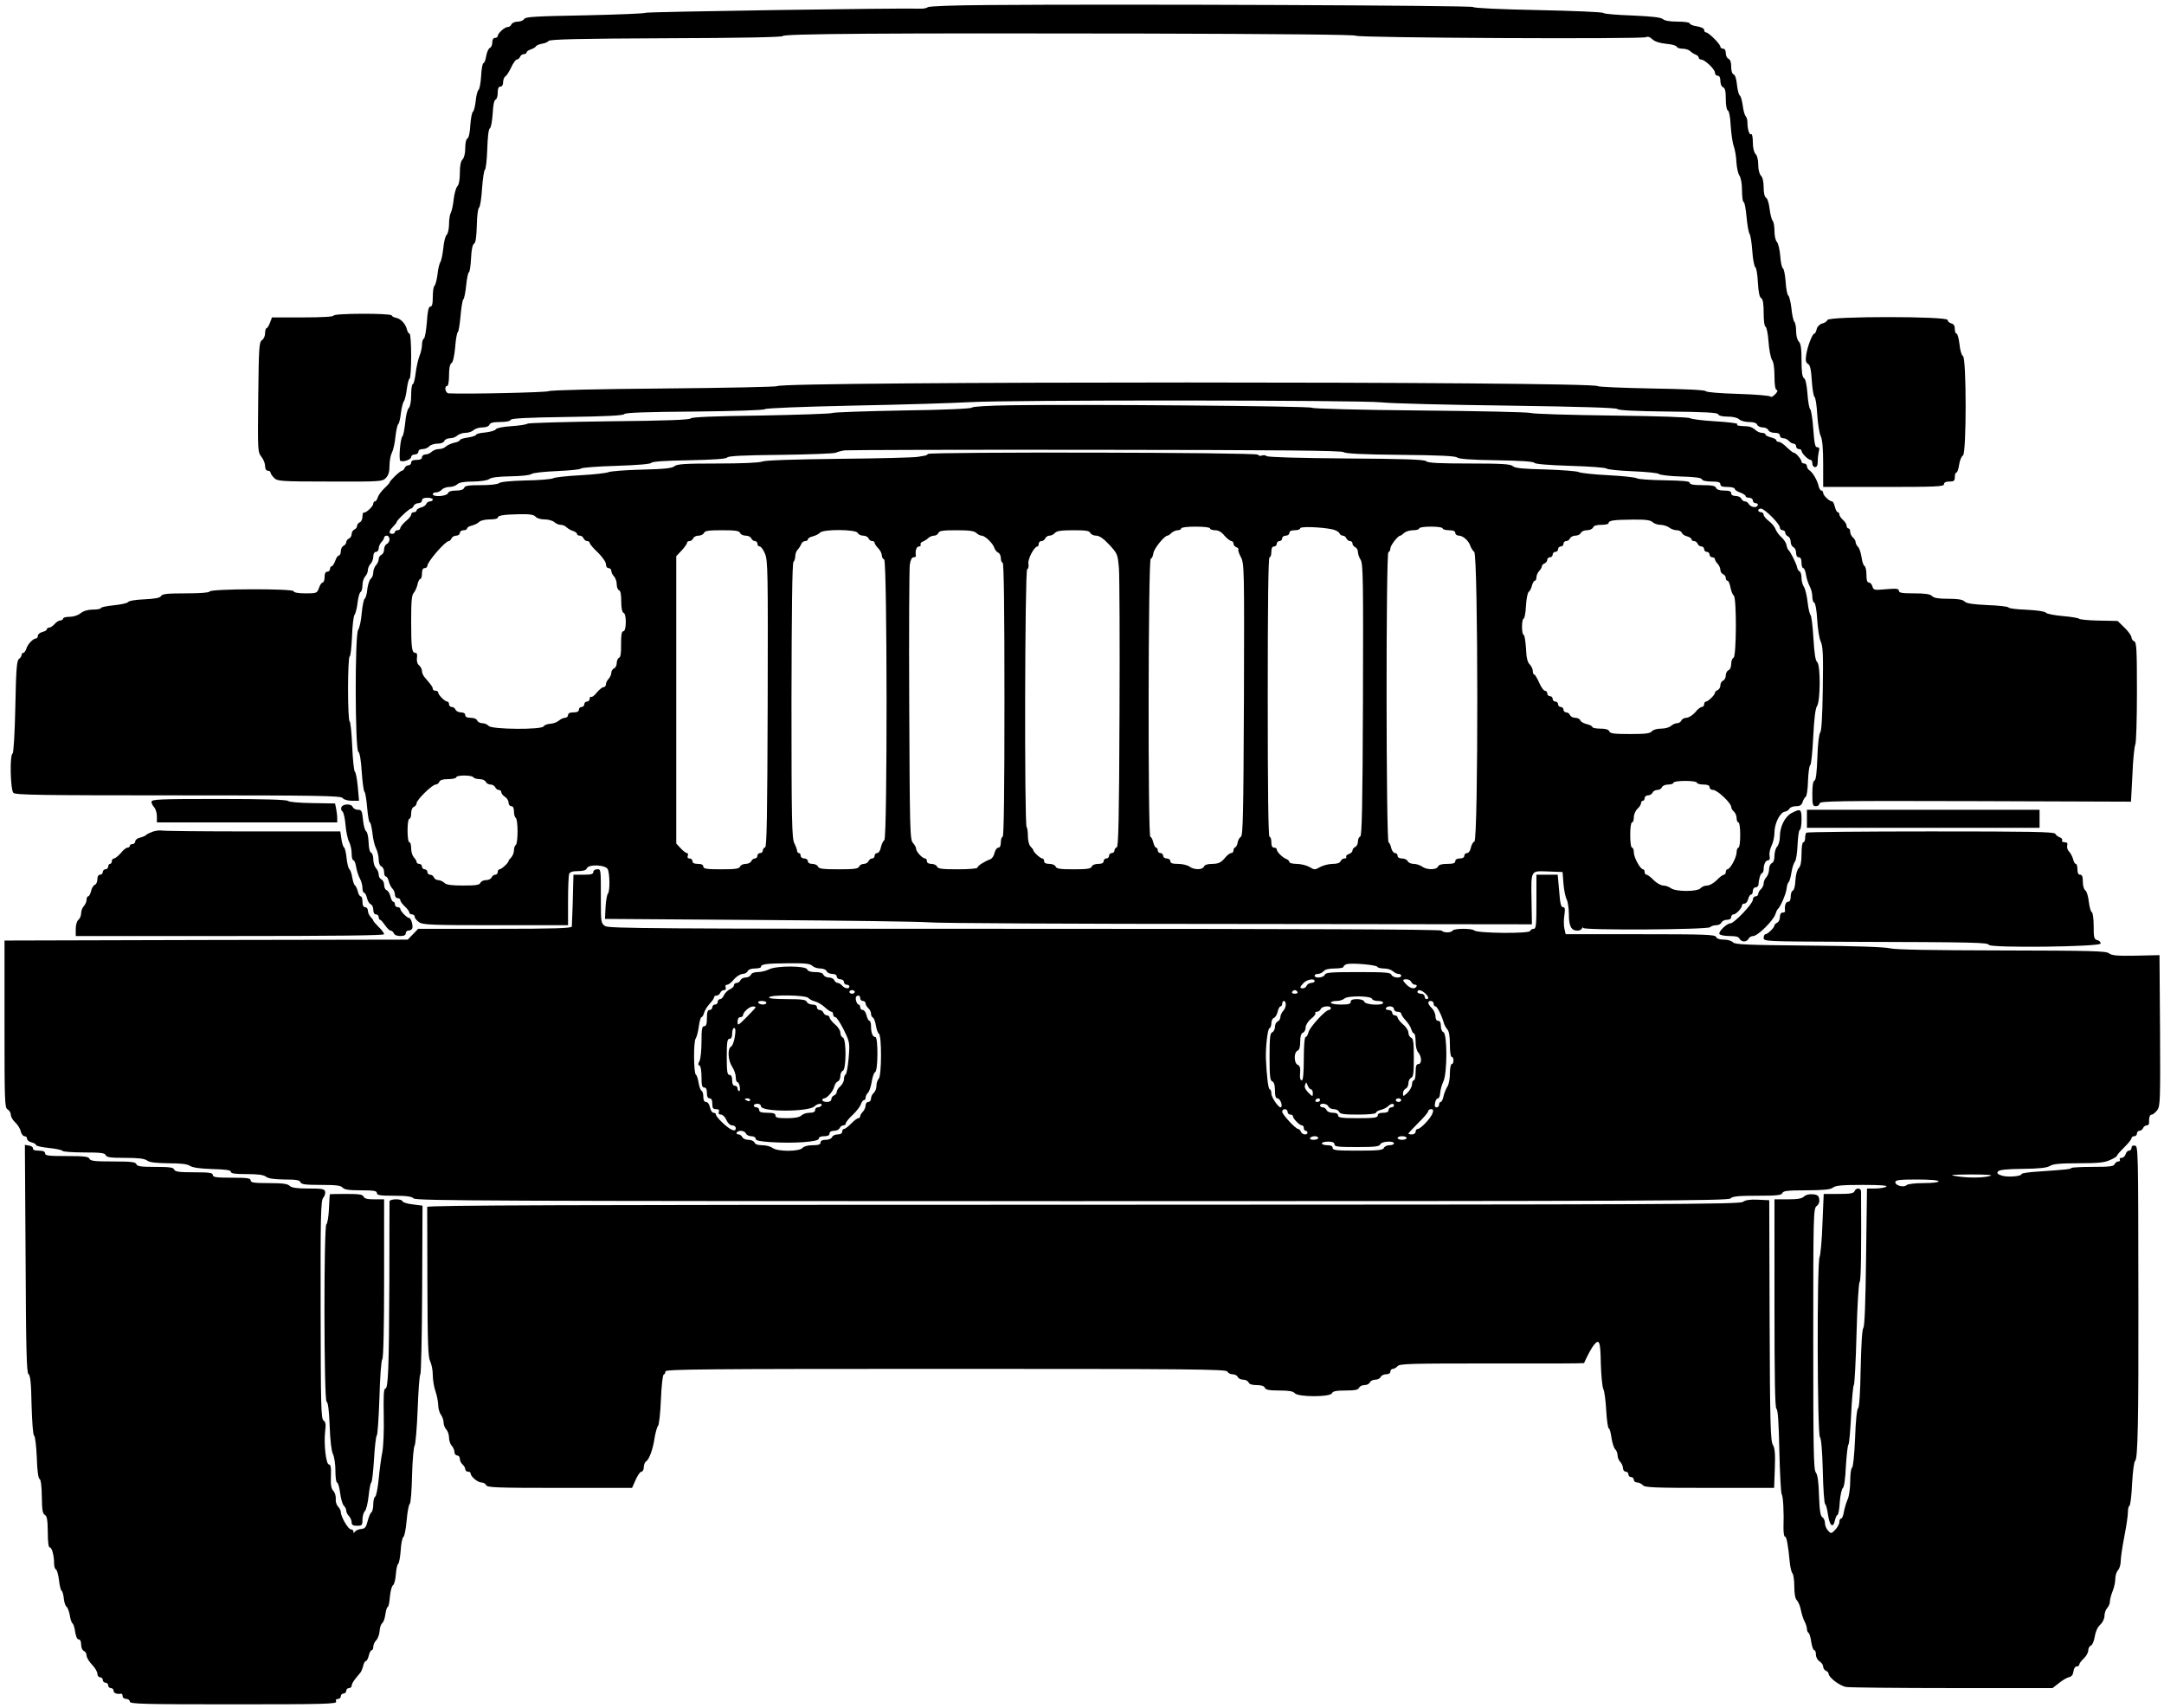 <?xml version="1.0" standalone="no"?>
<!DOCTYPE svg PUBLIC "-//W3C//DTD SVG 20010904//EN"
 "http://www.w3.org/TR/2001/REC-SVG-20010904/DTD/svg10.dtd">
<svg version="1.0" xmlns="http://www.w3.org/2000/svg"
 width="1200pt" height="947pt" viewBox="0 0 1200 947"
 preserveAspectRatio="xMidYMid meet">
<g transform="translate(0,947) scale(0.1,-0.1)"
fill="#000000" stroke="none">
<path d="M5481 9442 c-188 -1 -329 -6 -336 -12 -6 -5 -25 -9 -41 -8 -118 4
-1520 -17 -1524 -23 -3 -4 -154 -10 -335 -14 -273 -5 -331 -8 -338 -20 -4 -8
-21 -15 -36 -15 -16 0 -31 -7 -35 -15 -3 -8 -12 -15 -21 -15 -17 0 -55 -35
-55 -50 0 -5 -7 -10 -15 -10 -9 0 -15 -9 -15 -25 0 -14 -6 -28 -14 -31 -7 -3
-16 -23 -20 -45 -3 -21 -10 -39 -15 -39 -5 0 -11 -32 -13 -71 -2 -38 -9 -73
-14 -77 -6 -4 -13 -31 -16 -61 -3 -29 -10 -56 -15 -60 -6 -3 -12 -37 -15 -75
-2 -42 -9 -71 -16 -74 -7 -2 -12 -24 -12 -52 0 -30 -6 -54 -15 -64 -10 -10
-15 -35 -15 -75 0 -36 -5 -65 -13 -73 -8 -7 -17 -40 -21 -72 -3 -32 -11 -66
-16 -76 -6 -10 -10 -39 -10 -64 0 -24 -6 -51 -13 -58 -8 -7 -16 -42 -19 -76
-4 -35 -11 -68 -16 -75 -5 -7 -13 -38 -16 -69 -4 -32 -12 -60 -17 -63 -5 -4
-9 -31 -9 -61 0 -39 -4 -54 -14 -54 -9 0 -15 -24 -19 -87 -4 -48 -11 -89 -17
-91 -5 -2 -10 -17 -10 -33 0 -16 -6 -45 -14 -63 -7 -18 -17 -61 -21 -94 -4
-34 -11 -62 -16 -62 -5 0 -9 -27 -9 -59 0 -36 -5 -65 -13 -73 -8 -7 -17 -44
-20 -82 -4 -38 -11 -72 -15 -75 -12 -8 -22 -130 -12 -136 15 -9 60 7 60 21 0
8 9 14 20 14 11 0 20 7 20 15 0 9 9 15 24 15 13 0 29 7 36 15 7 8 27 15 45 15
20 0 35 6 39 15 3 8 17 15 31 15 15 0 33 7 41 15 9 8 29 15 45 15 17 0 37 7
45 15 9 8 30 15 49 15 20 0 35 6 39 15 4 11 21 15 60 15 33 0 56 5 58 12 3 8
88 13 314 16 215 3 311 8 316 16 5 8 119 12 390 14 224 2 385 8 389 13 3 6
210 14 490 20 266 5 556 14 644 19 221 13 2165 12 2285 -1 52 -6 367 -14 699
-18 416 -6 605 -12 610 -19 4 -7 97 -12 280 -14 209 -2 275 -6 279 -15 2 -8
22 -13 52 -13 30 0 54 -6 64 -15 8 -8 32 -15 54 -15 26 0 42 -5 46 -15 3 -8
17 -15 31 -15 14 0 28 -7 31 -15 4 -9 19 -15 35 -15 19 0 29 -5 29 -15 0 -8 8
-15 19 -15 10 0 24 -7 31 -15 7 -8 19 -15 26 -15 8 0 14 -7 14 -15 0 -8 7 -15
15 -15 8 0 15 -4 15 -10 0 -13 37 -50 50 -50 6 0 10 -9 10 -20 0 -11 7 -20 15
-20 10 0 15 10 15 33 0 17 3 42 6 55 5 16 2 22 -9 22 -12 0 -16 21 -22 103 -4
56 -12 105 -17 108 -5 3 -12 42 -15 85 -4 51 -11 82 -19 87 -10 6 -14 33 -14
98 0 67 -4 94 -15 105 -9 9 -15 33 -15 58 0 23 -4 46 -10 52 -5 5 -13 39 -16
74 -4 36 -12 68 -18 72 -5 4 -12 37 -14 75 -3 37 -9 71 -15 75 -6 3 -13 35
-15 69 -3 35 -11 69 -18 77 -8 7 -14 34 -14 61 0 26 -5 52 -10 57 -6 6 -13 35
-17 65 -3 30 -12 58 -19 62 -9 5 -14 27 -14 58 0 32 -6 56 -15 65 -9 9 -15 34
-15 60 0 27 -6 52 -15 60 -9 10 -15 34 -15 65 0 28 -4 48 -9 45 -10 -7 -21 27
-21 65 0 14 -4 29 -10 35 -5 5 -13 32 -16 59 -4 28 -11 53 -17 56 -5 4 -12 30
-15 59 -3 31 -10 54 -18 57 -9 3 -14 20 -14 43 0 24 -5 40 -15 44 -8 3 -15 17
-15 31 0 16 -6 25 -15 25 -8 0 -15 5 -15 11 0 14 -65 79 -79 79 -6 0 -11 6
-11 14 0 8 -16 16 -40 20 -22 3 -40 11 -40 16 0 6 -29 10 -67 10 -42 0 -72 5
-82 14 -12 10 -60 15 -170 20 -85 3 -157 9 -160 14 -3 5 -166 12 -361 16 -208
4 -357 11 -361 17 -5 9 -1945 17 -2688 11z m2038 -170 c7 -12 1590 -20 1609
-8 9 5 22 1 35 -12 14 -13 41 -21 77 -25 30 -2 56 -10 58 -16 2 -6 16 -11 32
-11 16 0 35 -6 42 -13 7 -7 21 -16 31 -20 9 -3 17 -11 17 -17 0 -5 6 -10 13
-10 20 0 77 -54 77 -73 0 -10 7 -17 15 -17 10 0 15 -10 15 -29 0 -16 6 -31 15
-35 11 -4 15 -21 15 -65 0 -35 5 -61 11 -63 7 -2 14 -37 16 -83 3 -44 10 -96
17 -115 7 -19 14 -60 15 -90 2 -30 9 -63 17 -74 8 -12 14 -45 14 -83 0 -35 4
-63 9 -63 5 0 12 -37 16 -82 4 -46 12 -88 17 -95 5 -7 12 -50 15 -95 3 -46 11
-86 17 -90 6 -4 12 -42 14 -85 3 -53 9 -81 18 -86 10 -6 14 -29 14 -82 0 -43
4 -75 11 -77 5 -2 13 -39 16 -83 3 -44 12 -89 19 -100 9 -12 14 -47 14 -91 0
-47 4 -74 12 -76 8 -3 4 -12 -9 -25 -12 -12 -23 -17 -25 -12 -2 5 -80 12 -178
15 -102 3 -177 9 -181 15 -4 7 -117 12 -300 15 -161 3 -296 9 -299 13 -18 27
-4533 27 -4550 0 -3 -4 -285 -10 -627 -13 -370 -3 -630 -9 -641 -15 -13 -7
-457 -17 -554 -12 -19 1 -26 41 -8 41 6 0 10 27 10 60 0 39 5 62 14 67 8 5 15
37 20 87 3 44 10 82 15 85 4 3 11 44 15 91 4 46 11 87 15 90 5 3 12 38 16 78
4 39 11 72 15 72 4 0 10 34 12 76 2 48 8 78 17 83 9 6 13 37 15 100 1 52 6 95
12 99 6 4 14 52 17 106 4 55 11 102 16 105 5 3 11 55 13 114 2 66 7 111 14
115 7 4 13 40 16 81 2 46 8 76 16 79 7 2 12 19 12 38 0 24 5 34 15 34 9 0 15
9 15 25 0 13 6 28 13 32 7 4 21 27 32 50 11 24 25 43 31 43 7 0 14 7 18 15 3
8 12 15 21 15 8 0 15 4 15 9 0 5 10 13 23 17 12 4 25 11 29 17 3 6 19 12 35
15 15 2 31 9 35 15 5 9 169 13 653 15 407 1 645 6 645 12 0 13 570 17 1994 14
758 -2 1181 -6 1185 -12z"/>
<path d="M1850 7720 c0 -6 -64 -10 -171 -10 l-171 0 -11 -30 c-6 -16 -15 -30
-19 -30 -4 0 -8 -12 -8 -28 0 -15 -8 -32 -17 -38 -16 -10 -18 -38 -21 -315 -3
-295 -3 -305 17 -331 12 -14 21 -38 21 -52 0 -16 6 -26 15 -26 8 0 15 -4 15
-10 0 -5 9 -19 20 -30 18 -18 35 -20 309 -20 280 -1 291 0 310 19 15 15 21 34
21 69 0 26 6 58 13 72 8 15 17 55 20 90 4 35 11 66 16 69 4 3 11 30 14 60 4
29 11 59 16 65 6 7 13 38 17 69 4 31 11 57 15 57 5 0 9 56 9 125 0 69 -4 125
-9 125 -5 0 -12 11 -15 25 -8 31 -35 59 -61 63 -11 2 -21 8 -23 13 -5 13 -322
12 -322 -1z"/>
<path d="M10134 7696 c-3 -8 -16 -17 -30 -20 -14 -4 -26 -16 -30 -31 -3 -14
-9 -25 -13 -25 -11 0 -38 -71 -45 -117 -5 -32 -2 -44 10 -51 12 -6 17 -31 21
-93 3 -46 10 -87 15 -90 6 -4 12 -46 15 -95 3 -49 11 -103 19 -121 10 -21 14
-70 14 -157 l0 -126 335 0 c291 0 335 2 335 15 0 10 10 15 30 15 25 0 30 4 30
25 0 14 4 25 9 25 5 0 12 20 15 44 4 24 13 47 21 50 20 7 20 545 0 552 -7 3
-16 32 -19 65 -4 32 -11 59 -16 59 -6 0 -10 12 -10 26 0 17 -6 28 -20 31 -11
3 -20 12 -20 19 0 21 -658 21 -666 0z"/>
<path d="M5605 7223 c-123 -2 -212 -7 -215 -13 -4 -6 -154 -13 -386 -16 -208
-4 -383 -10 -389 -14 -5 -4 -183 -10 -394 -14 -267 -3 -386 -9 -391 -16 -5 -8
-139 -13 -451 -16 -244 -3 -448 -9 -454 -13 -5 -5 -45 -11 -89 -14 -47 -3 -82
-10 -86 -17 -4 -7 -31 -15 -59 -18 -28 -2 -51 -8 -51 -13 0 -4 -20 -11 -45
-15 -25 -3 -45 -10 -45 -14 0 -5 -14 -12 -32 -15 -17 -4 -38 -14 -46 -21 -7
-8 -25 -14 -38 -14 -14 0 -32 -7 -40 -15 -9 -8 -24 -15 -35 -15 -10 0 -19 -7
-19 -15 0 -10 -10 -15 -30 -15 -20 0 -30 -5 -30 -15 0 -8 -7 -15 -15 -15 -9 0
-18 -7 -21 -15 -4 -8 -10 -15 -15 -15 -10 0 -69 -57 -69 -66 0 -3 -13 -17 -29
-32 -16 -15 -32 -37 -36 -49 -3 -13 -11 -23 -16 -23 -5 0 -9 -6 -9 -13 0 -14
-41 -53 -53 -49 -4 1 -7 -9 -7 -23 0 -14 -7 -28 -15 -31 -8 -4 -15 -13 -15
-20 0 -8 -7 -17 -15 -20 -8 -4 -15 -15 -15 -25 0 -11 -7 -22 -15 -25 -8 -4
-15 -13 -15 -20 0 -8 -7 -17 -15 -20 -8 -4 -15 -17 -15 -30 0 -13 -5 -24 -11
-24 -5 0 -15 -13 -20 -30 -6 -16 -15 -30 -20 -30 -5 0 -9 -7 -9 -15 0 -8 -7
-15 -15 -15 -10 0 -15 -10 -15 -30 0 -16 -5 -30 -11 -30 -5 0 -15 -13 -20 -30
-11 -29 -13 -30 -74 -30 -40 0 -65 4 -67 12 -5 15 -461 14 -466 -2 -2 -6 -52
-10 -132 -10 -103 0 -131 -3 -137 -15 -6 -10 -32 -15 -91 -18 -49 -2 -87 -8
-91 -15 -4 -6 -39 -14 -79 -18 -40 -4 -72 -11 -72 -15 0 -5 -20 -9 -44 -9 -28
0 -52 -7 -69 -20 -14 -12 -40 -20 -61 -20 -20 0 -36 -4 -36 -10 0 -5 -7 -10
-15 -10 -8 0 -23 -9 -32 -20 -10 -11 -23 -20 -30 -20 -7 0 -13 -4 -13 -9 0 -5
-11 -12 -25 -15 -14 -4 -25 -13 -25 -21 0 -8 -5 -15 -10 -15 -16 0 -47 -32
-54 -57 -4 -13 -12 -23 -17 -23 -5 0 -9 -5 -9 -11 0 -7 -7 -17 -15 -23 -12 -9
-16 -57 -20 -266 -3 -148 -10 -256 -15 -258 -17 -6 -12 -201 4 -218 12 -12
148 -14 914 -14 787 0 901 -2 912 -15 7 -9 29 -15 52 -15 l39 0 -7 78 c-4 42
-11 80 -16 83 -5 3 -12 68 -15 143 -3 75 -10 136 -14 136 -5 0 -9 81 -9 180 0
99 4 180 9 180 5 0 10 49 13 109 2 59 8 114 14 122 6 8 14 39 17 69 4 30 11
56 17 58 5 2 10 19 10 37 0 19 7 40 15 49 8 8 15 24 15 35 0 11 7 26 15 35 8
8 15 26 15 40 0 16 6 26 15 26 8 0 15 9 15 19 0 11 7 26 15 35 8 8 15 19 15
25 0 6 7 11 15 11 8 0 15 -9 15 -20 0 -11 -7 -23 -15 -26 -8 -4 -15 -17 -15
-30 0 -14 -7 -27 -15 -30 -8 -4 -15 -14 -15 -24 0 -10 -7 -25 -15 -34 -8 -8
-15 -26 -15 -39 0 -14 -6 -30 -14 -36 -7 -6 -16 -32 -19 -57 -2 -26 -9 -49
-14 -53 -6 -3 -13 -39 -17 -79 -3 -40 -12 -83 -20 -95 -19 -30 -17 -664 1
-675 8 -5 15 -47 19 -112 4 -58 11 -107 15 -110 5 -3 11 -43 15 -88 4 -45 10
-82 15 -82 4 0 10 -26 14 -57 3 -32 12 -71 20 -86 8 -16 15 -44 15 -62 0 -20
6 -35 15 -39 8 -3 15 -17 15 -31 0 -14 4 -25 10 -25 5 0 13 -12 16 -27 4 -15
13 -34 21 -41 7 -7 13 -22 13 -33 0 -10 7 -19 15 -19 8 0 15 -5 15 -11 0 -7
11 -22 25 -35 14 -13 25 -28 25 -34 0 -5 7 -10 15 -10 8 0 15 -6 15 -14 0 -7
11 -21 25 -30 21 -14 73 -16 425 -16 l400 0 0 134 c0 74 3 141 6 150 4 11 19
16 49 16 29 0 45 5 49 15 9 24 102 21 116 -4 12 -24 13 -124 1 -136 -5 -6 -11
-39 -13 -75 l-3 -65 855 -6 c470 -3 893 -9 940 -13 47 -5 819 -9 1715 -9
l1630 -2 -2 126 c-3 179 -7 170 91 167 l81 -3 5 -65 c3 -36 11 -75 18 -87 6
-12 12 -49 12 -83 0 -66 13 -90 48 -90 11 0 23 6 25 13 3 6 6 8 6 2 1 -14 690
-10 704 4 6 6 21 11 34 11 13 0 26 7 29 15 4 8 17 15 30 15 15 0 24 6 24 15 0
8 6 15 13 15 14 0 47 35 47 50 0 6 6 10 14 10 8 0 17 11 20 25 4 14 11 25 16
25 6 0 10 9 10 20 0 11 7 20 15 20 8 0 15 6 16 13 2 33 11 62 19 65 6 2 10 12
10 22 0 28 11 50 25 50 8 0 11 9 8 24 -3 14 2 39 11 57 9 18 16 51 16 73 0 49
30 110 56 115 11 2 23 9 27 17 4 8 21 14 37 14 21 0 31 6 36 23 4 12 11 25 17
29 6 3 12 43 13 89 2 45 7 85 13 88 5 3 12 74 16 156 5 100 12 157 21 170 19
27 20 228 1 244 -10 7 -16 50 -21 133 -4 67 -11 125 -16 128 -4 3 -12 34 -16
70 -4 36 -13 74 -20 85 -8 11 -14 34 -14 51 0 18 -5 34 -11 36 -5 2 -11 11
-13 20 -2 19 -38 90 -48 98 -4 3 -9 15 -11 26 -1 12 -14 32 -28 45 -15 13 -29
34 -33 45 -4 12 -20 32 -36 44 -17 13 -30 29 -30 36 0 8 -7 14 -15 14 -8 0
-15 5 -15 10 0 6 7 10 15 10 20 0 105 -85 105 -105 0 -8 7 -15 15 -15 8 0 15
-6 15 -14 0 -8 7 -16 15 -20 8 -3 15 -16 15 -30 0 -13 7 -26 15 -30 8 -3 15
-17 15 -31 0 -16 6 -25 15 -25 10 0 15 -10 15 -30 0 -16 4 -30 10 -30 5 0 12
-17 15 -37 3 -21 13 -50 21 -65 8 -14 14 -40 14 -56 0 -17 5 -32 11 -34 6 -2
13 -41 16 -93 3 -50 11 -105 20 -123 12 -27 14 -76 11 -261 -2 -151 -7 -233
-14 -242 -7 -8 -14 -67 -16 -138 -3 -84 -8 -126 -16 -129 -8 -2 -12 -28 -12
-73 0 -62 2 -69 20 -69 11 0 20 7 20 15 0 14 96 15 864 13 l863 -3 8 150 c3
82 11 157 16 167 5 9 9 140 9 291 0 235 -2 276 -15 281 -8 3 -15 13 -15 21 0
9 -17 34 -38 54 l-39 38 -104 2 c-57 1 -106 6 -109 10 -3 4 -43 11 -90 15 -47
4 -89 12 -95 19 -6 7 -46 13 -105 16 -52 2 -98 7 -101 12 -3 6 -56 12 -118 14
-82 4 -116 9 -127 20 -11 11 -37 15 -90 15 -54 0 -80 4 -90 15 -11 11 -38 15
-100 15 -66 0 -84 3 -84 14 0 12 -13 14 -71 9 -66 -6 -70 -5 -76 16 -3 11 -12
21 -19 21 -10 0 -14 13 -14 44 0 24 -5 46 -11 48 -5 2 -13 24 -16 48 -4 25
-12 51 -20 58 -7 7 -13 19 -13 26 0 8 -7 19 -15 26 -8 7 -15 21 -15 31 0 11
-4 19 -10 19 -5 0 -10 7 -10 15 0 8 -9 23 -20 32 -11 10 -20 23 -20 30 0 7 -4
13 -9 13 -5 0 -12 14 -16 30 -4 17 -11 30 -16 30 -14 0 -49 33 -49 47 0 7 -4
13 -10 13 -5 0 -13 12 -16 28 -8 32 -33 74 -51 85 -7 4 -13 15 -13 22 0 8 -7
15 -15 15 -8 0 -15 4 -15 10 0 13 -32 50 -43 50 -5 0 -22 14 -39 30 -16 17
-36 30 -44 30 -8 0 -14 4 -14 9 0 5 -13 12 -30 16 -16 4 -30 11 -30 16 0 5 -9
9 -20 9 -11 0 -28 8 -38 18 -9 9 -28 18 -42 18 -56 3 -61 4 -56 13 3 4 -52 11
-122 15 -69 4 -132 12 -139 17 -7 6 -173 12 -435 15 -233 3 -434 9 -448 14
-14 5 -290 11 -614 14 -339 3 -594 10 -600 15 -12 10 -1291 20 -1671 14z
m1846 -260 c10 -8 103 -13 315 -15 214 -2 305 -6 315 -15 10 -8 79 -13 217
-15 134 -2 205 -7 210 -14 4 -7 76 -13 201 -17 107 -3 197 -10 200 -15 3 -5
69 -12 145 -15 76 -3 142 -10 145 -15 3 -5 57 -12 120 -14 79 -2 116 -7 119
-16 2 -7 23 -12 53 -12 37 0 49 -4 49 -15 0 -11 11 -15 40 -15 22 0 40 -5 40
-11 0 -5 14 -15 30 -20 17 -6 30 -15 30 -20 0 -5 9 -9 20 -9 11 0 20 -7 20
-15 0 -8 7 -15 16 -15 9 0 14 -6 11 -12 -5 -16 -39 -11 -50 8 -4 8 -14 14 -21
14 -8 0 -16 7 -20 15 -3 8 -17 15 -31 15 -16 0 -25 6 -25 15 0 11 -11 15 -39
15 -25 0 -41 5 -45 15 -4 11 -22 15 -76 15 -49 0 -70 4 -70 13 0 9 -36 12
-140 14 -78 1 -146 6 -153 11 -7 5 -77 13 -157 17 -80 4 -154 12 -164 17 -11
6 -94 12 -185 15 -126 3 -169 7 -181 18 -14 12 -59 15 -243 15 -167 0 -229 3
-239 13 -10 9 -116 13 -442 15 -261 2 -435 7 -442 13 -6 5 -18 7 -27 3 -8 -3
-18 -1 -22 5 -7 13 -1817 16 -1829 4 -4 -5 -11 -8 -14 -9 -4 0 -23 -4 -42 -7
-19 -4 -215 -9 -435 -11 -257 -3 -410 -8 -428 -15 -18 -7 -113 -11 -249 -11
-181 0 -224 -3 -238 -15 -12 -11 -54 -16 -182 -19 -91 -2 -174 -9 -184 -14
-11 -5 -80 -13 -154 -17 -74 -4 -143 -11 -153 -17 -10 -5 -79 -11 -153 -12
-84 -2 -140 -8 -147 -15 -6 -6 -47 -11 -99 -11 -70 0 -90 -3 -94 -15 -4 -10
-20 -15 -45 -15 -26 0 -42 -5 -45 -15 -7 -17 -84 -22 -84 -5 0 6 8 10 19 10
10 0 24 7 31 15 7 8 26 15 42 15 16 0 36 7 44 15 11 10 37 15 87 15 45 1 79 6
90 14 12 9 51 14 119 15 58 1 108 6 115 13 8 6 69 13 141 16 70 3 130 9 133
14 3 5 91 12 195 15 121 4 192 10 196 17 5 7 77 12 210 14 139 3 205 8 210 15
5 9 91 13 295 15 158 2 297 7 308 12 11 5 34 11 50 13 17 2 642 4 1391 3 1031
-1 1364 -4 1375 -13z m-5051 -263 c0 -5 -7 -10 -15 -10 -9 0 -18 -6 -21 -14
-3 -8 -16 -17 -30 -20 -13 -4 -24 -11 -24 -16 0 -6 -7 -10 -15 -10 -8 0 -15
-6 -15 -13 0 -7 -13 -24 -30 -37 -16 -14 -29 -31 -30 -37 0 -7 -7 -13 -15 -13
-8 0 -15 -4 -15 -10 0 -5 -7 -10 -15 -10 -21 0 -19 16 5 40 11 11 20 23 20 26
0 9 69 74 79 74 5 0 11 7 15 15 3 8 15 15 26 15 11 0 20 7 20 15 0 10 10 15
30 15 17 0 30 -4 30 -10z m570 -95 c7 -9 29 -15 51 -15 20 0 44 -7 53 -15 8
-8 24 -15 35 -15 11 0 26 -6 33 -14 8 -7 24 -17 36 -20 12 -4 22 -12 22 -17 0
-5 7 -9 15 -9 9 0 18 -7 21 -15 4 -8 12 -15 20 -15 8 0 14 -5 14 -10 0 -6 20
-30 45 -53 26 -26 45 -53 45 -65 0 -13 6 -22 15 -22 8 0 15 -7 15 -16 0 -8 7
-22 15 -30 8 -9 15 -28 15 -44 0 -16 6 -30 13 -33 8 -2 12 -24 12 -62 0 -37 5
-60 13 -63 17 -5 16 -102 -1 -102 -10 0 -13 -18 -13 -72 1 -49 -3 -73 -11 -75
-7 -3 -13 -16 -13 -29 0 -14 -7 -27 -15 -30 -8 -4 -15 -14 -15 -24 0 -10 -7
-25 -15 -34 -8 -8 -15 -22 -15 -30 0 -9 -6 -16 -13 -16 -7 0 -23 -13 -37 -29
-13 -17 -27 -28 -32 -25 -4 3 -8 -2 -8 -10 0 -9 -7 -16 -15 -16 -8 0 -15 -7
-15 -15 0 -8 -7 -15 -15 -15 -8 0 -15 -7 -15 -15 0 -10 -10 -15 -30 -15 -20 0
-30 -5 -30 -15 0 -8 -8 -15 -17 -15 -9 0 -24 -7 -33 -15 -10 -9 -31 -17 -48
-18 -18 -1 -34 -8 -37 -14 -7 -20 -288 -18 -305 2 -7 8 -23 15 -35 15 -13 0
-25 7 -29 15 -3 9 -18 15 -36 15 -20 0 -30 5 -30 15 0 9 -9 15 -24 15 -13 0
-26 7 -30 15 -3 8 -12 15 -21 15 -8 0 -15 7 -15 15 0 8 -4 15 -10 15 -13 0
-50 37 -50 50 0 6 -7 10 -15 10 -8 0 -15 5 -15 10 0 11 -10 24 -42 61 -10 10
-18 27 -18 38 0 10 -7 24 -16 32 -10 8 -14 23 -12 41 3 18 0 28 -8 28 -20 0
-24 26 -24 175 0 109 3 147 14 157 7 8 17 29 21 46 3 18 11 32 16 32 5 0 9 14
9 30 0 20 5 30 15 30 8 0 15 6 15 13 0 22 99 137 119 137 5 0 11 7 15 15 3 8
15 15 26 15 11 0 20 7 20 15 0 8 9 15 20 15 11 0 20 4 20 10 0 5 12 13 27 16
15 4 34 13 41 21 7 7 33 13 58 13 24 0 44 4 44 9 0 13 31 18 121 20 57 1 80
-3 89 -14z m6194 -30 c8 -8 28 -15 43 -15 16 0 38 -7 49 -15 10 -8 29 -15 42
-15 12 0 25 -6 28 -14 3 -8 16 -17 30 -20 13 -4 24 -11 24 -16 0 -6 6 -10 14
-10 8 0 16 -7 20 -15 3 -8 12 -15 21 -15 8 0 15 -7 15 -15 0 -8 7 -15 15 -15
8 0 15 -7 15 -15 0 -8 7 -15 15 -15 8 0 15 -5 15 -11 0 -6 7 -17 15 -25 8 -9
15 -24 15 -34 0 -10 7 -20 15 -24 8 -3 15 -12 15 -21 0 -8 4 -15 10 -15 5 0
12 -17 16 -37 4 -21 12 -41 18 -45 17 -11 15 -340 -1 -345 -7 -3 -13 -18 -13
-34 0 -17 -6 -32 -15 -35 -8 -4 -15 -16 -15 -29 0 -13 -7 -25 -15 -29 -8 -3
-15 -15 -15 -26 0 -11 -7 -23 -15 -26 -8 -4 -15 -10 -15 -15 0 -12 -38 -49
-50 -49 -5 0 -10 -7 -10 -15 0 -8 -6 -15 -13 -15 -7 0 -24 -13 -37 -30 -14
-16 -35 -29 -48 -30 -12 0 -25 -7 -28 -15 -4 -8 -14 -15 -24 -15 -10 0 -25 -7
-34 -15 -8 -8 -32 -15 -54 -15 -23 0 -45 -6 -52 -15 -10 -12 -37 -15 -122 -15
-87 0 -110 3 -114 15 -4 10 -20 15 -50 15 -24 0 -44 4 -44 9 0 5 -14 12 -31
16 -17 4 -33 13 -36 21 -3 8 -15 14 -28 14 -13 0 -25 7 -29 15 -3 8 -12 15
-21 15 -8 0 -15 7 -15 15 0 8 -7 15 -15 15 -8 0 -15 7 -15 15 0 8 -7 15 -15
15 -8 0 -15 7 -15 15 0 8 -7 15 -15 15 -8 0 -15 7 -15 15 0 8 -6 15 -13 15 -7
0 -21 20 -32 45 -11 25 -23 45 -27 45 -5 0 -8 9 -8 19 0 11 -8 27 -17 37 -13
12 -19 38 -21 91 -3 40 -8 73 -13 73 -5 0 -9 20 -9 45 0 25 4 45 9 45 5 0 11
32 13 71 2 38 9 73 15 77 6 4 15 20 18 35 4 15 11 27 16 27 5 0 9 9 9 19 0 11
7 26 15 35 8 8 15 20 15 26 0 6 7 13 15 16 8 4 15 12 15 20 0 8 7 14 15 14 8
0 15 7 15 15 0 8 7 15 15 15 8 0 15 7 15 15 0 8 7 15 15 15 8 0 15 7 15 15 0
8 7 15 15 15 9 0 18 7 21 15 4 8 17 15 30 15 14 0 27 7 30 15 4 8 18 15 34 15
16 0 30 7 34 15 3 10 19 15 46 15 22 0 40 4 40 9 0 15 27 19 132 20 74 1 100
-3 112 -14z m-2454 -35 c0 -5 13 -10 28 -10 19 0 36 -10 52 -30 14 -16 31 -29
38 -30 6 0 12 -6 12 -14 0 -8 7 -17 16 -20 9 -4 14 -9 11 -12 -3 -3 3 -23 14
-43 19 -37 19 -61 17 -790 -3 -638 -5 -753 -17 -761 -8 -4 -16 -19 -18 -32 -2
-13 -8 -24 -13 -26 -6 -2 -10 -10 -10 -18 0 -8 -6 -14 -13 -14 -7 0 -24 -13
-37 -30 -20 -23 -33 -29 -66 -30 -28 0 -44 -5 -48 -15 -7 -19 -55 -19 -80 0
-11 8 -39 15 -63 15 -32 0 -43 4 -43 15 0 8 -9 15 -20 15 -11 0 -20 7 -20 15
0 8 -7 15 -15 15 -8 0 -15 7 -15 15 0 8 -4 15 -9 15 -5 0 -12 14 -16 30 -4 17
-11 30 -16 30 -14 0 -12 1537 2 1542 7 2 13 16 15 31 2 24 61 97 78 97 4 0 14
7 22 15 9 8 24 15 35 15 10 0 19 5 19 10 0 6 33 10 80 10 47 0 80 -4 80 -10z
m678 -5 c19 -4 36 -14 39 -21 3 -8 12 -14 19 -14 8 0 17 -7 20 -15 4 -8 12
-15 20 -15 8 0 14 -6 14 -14 0 -8 7 -16 15 -20 8 -3 15 -15 15 -26 0 -11 7
-31 15 -44 14 -20 15 -115 13 -776 -2 -592 -6 -754 -15 -758 -7 -2 -13 -15
-13 -28 0 -14 -7 -27 -15 -30 -8 -4 -15 -12 -15 -19 0 -8 -9 -17 -20 -20 -11
-4 -18 -11 -15 -16 4 -5 -1 -9 -10 -9 -8 0 -18 -7 -21 -15 -4 -10 -20 -15 -44
-15 -21 0 -52 -8 -69 -17 -29 -17 -32 -17 -60 0 -16 9 -48 17 -70 17 -23 0
-41 5 -41 10 0 6 -8 14 -17 17 -21 8 -53 40 -53 53 0 6 -7 10 -15 10 -10 0
-15 10 -15 30 0 17 -4 30 -10 30 -7 0 -10 265 -10 775 0 510 3 775 10 775 6 0
10 14 10 30 0 20 5 30 15 30 8 0 15 7 15 15 0 8 7 15 15 15 8 0 15 7 15 15 0
8 9 15 20 15 11 0 20 7 20 15 0 10 10 15 30 15 17 0 30 5 30 11 0 11 116 7
178 -6z m612 5 c0 -5 16 -10 35 -10 24 0 35 -5 35 -15 0 -8 9 -15 20 -15 23 0
55 -29 64 -58 4 -11 13 -26 21 -32 22 -18 23 -1598 1 -1606 -8 -3 -16 -18 -20
-35 -3 -17 -12 -29 -21 -29 -8 0 -15 -7 -15 -15 0 -9 -9 -15 -25 -15 -16 0
-25 -6 -25 -15 0 -11 -12 -15 -45 -15 -31 0 -47 -5 -51 -15 -8 -19 -63 -19
-88 0 -11 8 -32 15 -47 15 -15 0 -29 7 -33 15 -3 8 -17 15 -31 15 -16 0 -25 6
-25 15 0 8 -6 15 -14 15 -8 0 -17 12 -21 27 -3 15 -10 30 -15 33 -14 9 -15
1603 -1 1608 6 2 11 12 11 21 0 17 42 71 55 71 4 0 13 7 21 15 9 8 31 15 50
15 19 0 34 5 34 10 0 6 28 10 65 10 37 0 65 -4 65 -10z m-3896 -25 c3 -8 17
-15 31 -15 14 0 28 -7 31 -15 4 -8 12 -15 20 -15 8 0 14 -7 14 -15 0 -8 6 -15
13 -15 7 0 20 -18 29 -40 16 -36 17 -101 15 -831 -2 -623 -5 -793 -14 -797 -7
-2 -13 -10 -13 -18 0 -8 -7 -14 -15 -14 -8 0 -15 -7 -15 -15 0 -8 -6 -15 -14
-15 -8 0 -16 -7 -20 -15 -3 -8 -17 -15 -31 -15 -14 0 -28 -7 -31 -15 -5 -12
-26 -15 -105 -15 -81 0 -99 3 -99 15 0 10 -10 15 -30 15 -20 0 -30 5 -30 15 0
8 -7 15 -16 15 -10 0 -14 6 -10 15 3 8 1 15 -5 15 -5 0 -21 12 -34 26 l-25 27
0 796 0 797 30 32 c17 18 30 37 30 43 0 5 6 9 14 9 8 0 16 7 20 15 3 8 16 15
30 15 13 0 26 7 30 15 4 12 25 15 100 15 74 0 95 -3 100 -15z m652 0 c4 -8 17
-15 30 -15 14 0 27 -7 30 -15 4 -8 12 -15 20 -15 8 0 14 -4 14 -10 0 -5 9 -19
20 -30 11 -11 20 -29 20 -39 0 -11 6 -21 13 -23 17 -6 18 -1545 1 -1556 -6 -4
-15 -22 -19 -39 -3 -19 -13 -33 -21 -33 -8 0 -14 -7 -14 -15 0 -8 -6 -15 -14
-15 -8 0 -16 -7 -20 -15 -3 -8 -15 -15 -26 -15 -11 0 -23 -7 -26 -15 -5 -12
-27 -15 -114 -15 -87 0 -109 3 -114 15 -3 8 -17 15 -31 15 -16 0 -25 6 -25 15
0 8 -9 15 -20 15 -11 0 -20 7 -20 15 0 8 -4 15 -10 15 -5 0 -10 6 -10 13 0 6
-7 25 -15 41 -14 26 -16 127 -16 790 1 503 4 763 11 770 5 5 10 20 10 32 0 13
6 29 13 36 7 7 16 21 20 31 3 9 13 17 22 17 8 0 15 4 15 10 0 5 12 13 27 16
15 4 34 13 41 21 20 20 201 18 208 -2z m658 0 c8 -8 21 -15 29 -15 19 0 63
-42 71 -68 4 -11 13 -23 21 -26 8 -3 15 -17 15 -31 0 -14 5 -25 10 -25 7 0 10
-260 10 -760 0 -500 -3 -760 -10 -760 -5 0 -10 -13 -10 -30 0 -19 -5 -30 -14
-30 -8 0 -17 -13 -21 -29 -3 -16 -14 -32 -23 -35 -34 -13 -72 -37 -72 -47 0
-5 -47 -9 -109 -9 -88 0 -110 3 -115 15 -3 8 -17 15 -31 15 -16 0 -25 6 -25
15 0 8 -4 15 -10 15 -15 0 -50 38 -50 54 0 8 -8 22 -17 32 -17 16 -18 68 -21
758 -2 408 0 760 3 784 4 27 11 42 21 42 8 0 13 3 13 8 -5 28 3 52 17 52 8 0
12 5 9 10 -3 6 2 13 12 17 10 4 24 13 31 20 7 7 22 13 32 13 10 0 20 7 24 15
4 12 25 15 100 15 71 0 98 -4 110 -15z m632 0 c4 -8 18 -15 32 -15 18 0 40
-15 73 -50 46 -50 47 -52 54 -133 3 -45 5 -410 3 -811 -2 -572 -6 -730 -15
-734 -7 -2 -13 -10 -13 -18 0 -8 -7 -14 -15 -14 -8 0 -15 -7 -15 -15 0 -8 -7
-15 -15 -15 -8 0 -15 -7 -15 -15 0 -10 -10 -15 -30 -15 -18 0 -33 -6 -36 -15
-5 -12 -26 -15 -100 -15 -75 0 -96 3 -100 15 -4 9 -19 15 -35 15 -19 0 -29 5
-29 15 0 8 -4 15 -10 15 -11 0 -50 36 -50 46 0 3 -7 12 -15 20 -9 9 -15 33
-15 58 0 23 -3 46 -7 50 -13 13 -10 1425 3 1430 7 2 9 16 7 30 -5 25 32 96 50
96 4 0 7 7 7 15 0 8 7 15 15 15 9 0 18 7 21 15 4 8 14 15 24 15 10 0 23 7 30
15 9 11 35 15 102 15 70 0 90 -3 94 -15z m-3421 -1355 c3 -5 19 -10 35 -10 15
0 30 -7 34 -15 3 -8 15 -15 26 -15 11 0 23 -7 26 -15 4 -8 12 -15 20 -15 8 0
14 -6 14 -13 0 -7 9 -18 20 -25 11 -7 20 -21 20 -32 0 -11 7 -20 15 -20 10 0
15 -10 15 -29 0 -17 5 -33 10 -36 6 -3 10 -37 10 -75 0 -38 -4 -72 -10 -75 -5
-3 -10 -17 -10 -30 0 -13 -7 -30 -15 -39 -8 -8 -15 -17 -15 -20 0 -10 -39 -46
-50 -46 -5 0 -10 -7 -10 -15 0 -8 -6 -15 -14 -15 -8 0 -16 -7 -20 -15 -3 -8
-17 -15 -31 -15 -14 0 -28 -7 -31 -15 -5 -12 -25 -15 -96 -15 -66 0 -93 4
-104 15 -9 8 -24 15 -34 15 -10 0 -20 7 -24 15 -3 8 -12 15 -21 15 -8 0 -15 7
-15 15 0 8 -7 15 -15 15 -8 0 -15 7 -15 15 0 8 -7 15 -15 15 -8 0 -15 5 -15
11 0 6 -7 17 -15 25 -8 9 -15 31 -15 50 0 19 -4 34 -10 34 -6 0 -10 28 -10 65
0 37 4 65 10 65 6 0 10 14 10 30 0 18 6 33 15 36 8 4 15 12 15 20 0 19 87 104
106 104 8 0 17 7 20 15 4 10 20 15 50 15 24 0 44 5 44 10 0 6 20 10 44 10 25
0 48 -4 51 -10z m6785 -30 c0 -5 16 -10 35 -10 24 0 35 -5 35 -15 0 -8 9 -15
20 -15 23 0 100 -73 100 -94 0 -8 7 -19 15 -26 8 -7 15 -23 15 -36 0 -13 5
-24 10 -24 6 0 10 -30 10 -70 0 -40 -4 -70 -10 -70 -5 0 -10 -12 -10 -26 0
-28 -36 -94 -51 -94 -5 0 -9 -7 -9 -15 0 -8 -5 -15 -10 -15 -6 0 -24 -13 -40
-30 -17 -17 -40 -30 -53 -30 -14 0 -30 -7 -37 -15 -17 -20 -137 -20 -164 0
-11 8 -30 15 -43 15 -13 0 -37 14 -53 30 -16 17 -34 30 -40 30 -5 0 -10 7 -10
15 0 8 -4 15 -9 15 -15 0 -51 66 -51 94 0 14 -4 26 -10 26 -6 0 -10 30 -10 70
0 40 4 70 10 70 6 0 10 13 10 28 0 16 9 37 20 47 11 10 20 24 20 32 0 7 5 13
10 13 6 0 10 7 10 15 0 8 9 15 19 15 10 0 21 7 25 15 3 8 15 15 26 15 11 0 23
7 26 15 4 9 19 15 35 15 16 0 29 5 29 10 0 6 28 10 65 10 37 0 65 -4 65 -10z"/>
<path d="M840 5024 c0 -8 7 -22 15 -30 8 -9 15 -31 15 -50 l0 -34 500 0 500 0
0 24 c0 13 -3 36 -6 52 l-6 29 -125 2 c-72 1 -130 6 -136 12 -7 7 -136 11
-384 11 -332 0 -373 -2 -373 -16z"/>
<path d="M1893 4994 c-3 -9 -1 -19 6 -23 6 -4 14 -38 17 -75 3 -37 12 -79 20
-94 8 -15 14 -44 14 -64 0 -21 4 -38 10 -38 5 0 12 -17 15 -37 3 -21 13 -50
21 -65 8 -14 14 -38 14 -52 0 -14 4 -26 9 -26 5 0 12 -13 16 -29 3 -16 13 -32
21 -35 8 -3 14 -17 14 -31 0 -16 6 -25 15 -25 8 0 15 -7 15 -15 0 -8 3 -15 8
-15 4 0 16 -14 27 -30 11 -16 25 -30 31 -30 7 0 14 -7 18 -15 3 -9 18 -15 36
-15 20 0 30 5 30 15 0 8 6 15 14 15 8 0 17 4 21 10 8 12 -5 60 -16 60 -12 0
-49 38 -49 50 0 6 -7 10 -15 10 -8 0 -15 7 -15 15 0 8 -4 15 -9 15 -5 0 -12
13 -16 29 -3 16 -13 32 -21 35 -8 3 -14 16 -14 30 0 13 -7 26 -15 30 -8 3 -15
15 -15 26 0 12 -7 28 -15 36 -8 9 -15 30 -15 49 0 18 -6 35 -12 37 -8 3 -13
26 -14 57 -1 30 -7 57 -13 61 -7 4 -15 32 -18 63 -5 51 -8 57 -28 57 -13 0
-25 7 -29 15 -7 20 -55 19 -63 -1z"/>
<path d="M9935 4962 c-37 -20 -65 -75 -65 -130 0 -23 -7 -47 -15 -56 -8 -8
-15 -31 -15 -51 0 -22 -6 -38 -15 -41 -8 -4 -15 -18 -15 -34 0 -16 -7 -35 -15
-44 -8 -8 -15 -23 -15 -34 0 -11 -7 -25 -15 -32 -8 -7 -15 -19 -15 -26 0 -8
-7 -14 -15 -14 -8 0 -15 -9 -15 -19 0 -22 -104 -131 -125 -131 -20 0 -68 -47
-60 -59 3 -6 29 -11 56 -11 35 0 51 -4 55 -15 4 -8 15 -15 25 -15 11 0 22 7
25 15 4 8 15 15 26 15 25 0 112 86 123 121 4 13 10 26 14 29 14 12 45 83 48
112 2 18 7 34 12 37 4 4 11 27 15 53 4 26 13 53 19 60 7 7 13 49 15 93 2 44 7
82 12 83 6 2 10 28 10 58 0 59 -5 62 -55 36z"/>
<path d="M10020 4930 l0 -50 645 0 645 0 0 50 0 50 -645 0 -645 0 0 -50z"/>
<path d="M845 4858 c-16 -6 -32 -14 -35 -18 -3 -4 -17 -10 -32 -14 -16 -3 -28
-13 -28 -21 0 -8 -7 -15 -15 -15 -8 0 -15 -4 -15 -10 0 -5 -6 -10 -13 -10 -7
0 -24 -13 -37 -30 -14 -16 -31 -29 -37 -30 -7 0 -13 -7 -13 -15 0 -8 -4 -15
-10 -15 -5 0 -10 -7 -10 -15 0 -8 -7 -15 -15 -15 -8 0 -15 -7 -15 -15 0 -8 -7
-15 -15 -15 -9 0 -15 -9 -15 -25 0 -14 -6 -28 -14 -31 -8 -3 -18 -19 -21 -35
-4 -16 -11 -29 -16 -29 -5 0 -9 -9 -9 -19 0 -11 -7 -26 -15 -35 -8 -8 -15 -26
-15 -39 0 -14 -7 -30 -15 -37 -9 -7 -15 -29 -15 -51 l0 -39 855 0 c582 0 855
3 855 10 0 6 -13 24 -30 40 -16 16 -30 32 -30 35 0 4 -7 13 -15 21 -8 9 -15
24 -15 35 0 10 -7 19 -15 19 -10 0 -15 10 -15 30 0 17 -4 30 -10 30 -5 0 -13
12 -16 28 -4 15 -11 30 -16 33 -5 3 -11 23 -15 45 -3 21 -11 42 -16 45 -5 4
-12 31 -15 60 -3 30 -9 57 -14 60 -5 3 -12 25 -15 48 l-6 41 -486 0 c-267 0
-495 2 -506 5 -11 2 -33 -1 -50 -7z"/>
<path d="M10017 4853 c-4 -3 -7 -17 -7 -30 0 -12 -4 -23 -10 -23 -6 0 -10 -28
-10 -64 0 -45 -5 -69 -16 -80 -9 -10 -16 -37 -18 -68 -1 -29 -7 -53 -14 -56
-7 -2 -12 -17 -12 -33 0 -19 -5 -29 -15 -29 -13 0 -21 -25 -16 -52 0 -5 -6 -8
-14 -8 -9 0 -15 -9 -15 -25 0 -14 -7 -28 -15 -31 -8 -4 -15 -10 -15 -15 0 -12
-38 -49 -50 -49 -5 0 -10 -9 -10 -20 0 -20 7 -20 463 -22 723 -2 778 -4 786
-17 11 -18 613 -11 619 7 2 7 -5 16 -17 19 -19 5 -21 13 -21 78 0 41 -5 75
-10 77 -6 2 -13 28 -17 58 -3 30 -12 59 -19 63 -8 5 -14 25 -14 47 0 29 -4 40
-15 40 -10 0 -15 10 -15 30 0 17 -4 30 -9 30 -5 0 -12 12 -15 26 -4 15 -14 33
-22 42 -9 8 -13 23 -11 33 4 14 0 19 -15 19 -10 0 -16 5 -13 10 3 6 -2 13 -12
17 -10 3 -22 12 -26 20 -7 11 -135 13 -691 13 -375 0 -686 -3 -689 -7z"/>
<path d="M3290 4635 c0 -12 -13 -15 -55 -15 l-55 0 -2 -72 c-1 -61 -3 -122 -7
-215 -1 -10 -93 -13 -426 -13 l-426 0 -29 -30 -29 -30 -1118 -2 -1118 -3 0
-463 c0 -431 1 -464 17 -473 10 -6 18 -19 18 -30 0 -11 11 -30 24 -42 14 -13
28 -35 31 -50 4 -15 13 -27 21 -27 8 0 14 -6 14 -14 0 -8 11 -17 25 -20 14 -4
25 -10 25 -15 0 -5 32 -12 70 -16 39 -4 73 -11 76 -16 3 -5 57 -9 120 -9 93 0
116 -3 120 -15 5 -12 27 -15 108 -15 74 0 107 -4 122 -15 14 -10 47 -14 117
-15 67 0 105 -4 120 -14 14 -10 57 -16 124 -18 75 -2 103 -6 103 -15 0 -10 24
-13 88 -13 62 0 94 -4 108 -15 13 -10 45 -14 102 -15 64 0 84 -3 88 -15 5 -12
27 -15 114 -15 83 0 110 -3 120 -15 9 -11 35 -15 101 -15 72 0 89 -3 89 -15 0
-12 17 -15 94 -15 71 0 98 -4 110 -15 13 -13 432 -15 3651 -15 3219 0 3638 2
3651 15 12 12 44 15 149 15 109 0 134 3 139 15 4 12 29 15 133 15 97 1 133 4
147 15 15 12 53 15 165 15 98 0 141 -3 131 -10 -8 -5 -36 -10 -61 -10 l-46 0
-5 -379 c-3 -252 -8 -384 -15 -393 -7 -8 -12 -94 -15 -226 -2 -133 -8 -216
-14 -220 -7 -4 -14 -74 -17 -167 -4 -93 -11 -161 -17 -163 -5 -2 -10 -35 -10
-74 0 -39 -6 -84 -14 -101 -8 -18 -17 -49 -21 -69 -3 -21 -10 -38 -15 -38 -6
0 -10 -8 -10 -19 0 -10 -10 -29 -22 -42 -22 -23 -24 -24 -40 -7 -10 10 -18 29
-18 43 0 13 -7 28 -14 32 -11 6 -16 36 -19 120 -2 77 -8 117 -18 129 -12 14
-14 128 -14 740 0 690 1 724 19 737 11 8 17 22 14 38 -2 19 -10 25 -36 27 -19
2 -38 -3 -48 -12 -11 -12 -36 -16 -90 -16 l-74 0 0 -579 c0 -416 3 -580 11
-583 8 -3 13 -78 16 -233 3 -127 9 -235 13 -240 8 -10 13 -98 10 -187 0 -27 3
-48 8 -48 9 0 18 -47 27 -144 3 -28 9 -54 15 -60 5 -5 10 -38 10 -72 0 -41 5
-68 14 -77 8 -8 18 -31 22 -52 4 -21 13 -50 20 -64 8 -14 14 -34 14 -43 0 -9
4 -19 9 -22 5 -3 12 -26 15 -51 4 -25 11 -45 17 -45 5 0 9 -11 9 -25 0 -14 9
-30 20 -37 11 -7 20 -20 20 -29 0 -9 7 -19 15 -23 8 -3 15 -10 15 -16 0 -21
62 -68 98 -74 21 -3 286 -6 591 -6 l553 0 37 29 c20 16 45 30 56 32 13 3 21
14 23 32 2 15 9 27 18 27 8 0 14 5 14 10 0 6 11 21 25 34 14 13 25 33 25 45 0
12 7 24 15 27 8 3 17 25 21 49 4 27 15 52 30 66 14 13 24 34 24 50 0 15 7 34
15 43 8 8 15 24 15 36 0 11 7 37 15 57 8 19 15 50 15 69 0 18 7 39 15 48 8 8
15 30 15 50 0 19 9 80 20 136 11 56 20 117 20 136 0 19 4 34 8 34 5 0 12 55
15 122 4 72 11 124 17 128 15 9 19 234 18 870 -1 875 -1 874 -20 878 -11 2
-18 -3 -18 -12 0 -9 -6 -16 -14 -16 -7 0 -16 -9 -19 -20 -3 -11 -13 -20 -22
-20 -9 0 -13 -4 -10 -10 3 -5 0 -10 -8 -10 -8 0 -17 -7 -21 -15 -4 -12 -27
-15 -119 -15 -63 0 -117 -3 -120 -6 -6 -7 -25 -9 -184 -20 -51 -3 -93 -9 -93
-14 0 -13 -80 -19 -111 -8 -23 8 -27 13 -19 23 8 9 48 13 138 14 92 1 133 6
149 16 17 11 56 15 159 15 110 0 145 4 175 18 21 9 39 20 39 25 0 4 18 24 40
46 22 21 40 44 40 50 0 6 7 11 15 11 8 0 15 7 15 15 0 8 6 15 14 15 8 0 16 7
20 15 3 8 12 15 20 15 7 0 14 6 13 13 -1 32 4 47 16 47 6 0 20 12 30 25 16 22
17 56 15 442 l-3 417 -130 -3 c-105 -2 -134 1 -150 13 -17 13 -94 15 -595 16
-393 1 -589 4 -620 12 -29 7 -194 13 -452 15 -342 3 -408 6 -418 18 -7 8 -29
15 -50 15 -24 0 -40 5 -44 15 -5 13 -61 15 -420 15 l-414 0 -7 31 c-4 17 -4
51 0 75 5 35 3 44 -8 44 -11 0 -16 22 -21 90 l-8 90 -59 0 -59 0 0 -150 c0
-128 -2 -150 -15 -150 -9 0 -18 -6 -20 -12 -6 -16 -294 -13 -310 3 -12 12
-112 12 -120 -1 -8 -13 -52 -13 -60 0 -4 7 -785 10 -2311 10 -2063 0 -2307 2
-2328 15 -23 15 -24 21 -24 138 0 185 1 177 -22 177 -11 0 -20 -7 -20 -15z
m1214 -520 c8 -8 28 -15 44 -15 17 0 32 -6 36 -15 3 -8 17 -15 31 -15 16 0 25
-6 25 -15 0 -8 9 -15 20 -15 11 0 20 -7 20 -15 0 -8 7 -15 15 -15 8 0 15 -4
15 -10 0 -15 -26 -12 -40 5 -7 8 -18 15 -25 15 -7 0 -15 7 -19 15 -3 8 -16 15
-30 15 -13 0 -26 7 -30 15 -3 10 -19 15 -45 15 -25 0 -41 5 -45 15 -8 21 -172
21 -212 0 -16 -8 -44 -15 -62 -15 -20 0 -35 -6 -38 -15 -4 -8 -16 -15 -29 -15
-13 0 -25 -7 -29 -15 -3 -8 -12 -15 -21 -15 -8 0 -15 -6 -15 -13 0 -7 -10 -17
-22 -22 -13 -6 -27 -20 -33 -32 -5 -13 -15 -23 -22 -23 -7 0 -13 -7 -13 -15 0
-8 -7 -15 -15 -15 -8 0 -15 -7 -15 -15 0 -8 -7 -15 -15 -15 -11 0 -15 -12 -15
-45 0 -33 -4 -45 -15 -45 -12 0 -15 -16 -15 -86 0 -47 -5 -95 -11 -107 -9 -16
-9 -22 0 -25 6 -2 11 -27 11 -63 0 -46 3 -59 15 -59 10 0 15 -10 15 -30 0 -20
5 -30 15 -30 10 0 15 -10 15 -30 0 -24 4 -30 21 -30 15 0 19 -5 15 -15 -3 -10
1 -15 12 -15 9 0 23 -13 30 -30 8 -18 21 -30 33 -30 11 0 19 -7 19 -16 0 -11
-6 -14 -20 -9 -24 8 -90 71 -90 85 0 6 -6 10 -14 10 -7 0 -16 14 -19 30 -4 18
-13 30 -22 30 -10 0 -15 10 -15 29 0 16 -4 31 -10 33 -5 2 -12 21 -16 43 -3
22 -10 43 -15 46 -13 8 -14 186 -1 201 5 7 13 37 17 66 4 28 10 52 15 52 4 0
10 10 14 23 3 13 17 36 31 51 14 15 25 31 25 37 0 5 6 9 14 9 8 0 16 7 20 15
3 8 12 15 20 15 10 0 13 6 10 15 -4 9 0 15 8 15 8 0 25 13 38 30 14 16 35 29
48 30 12 0 25 7 28 15 4 9 19 15 40 15 19 0 34 4 34 9 0 15 27 19 152 20 91 1
120 -2 132 -14z m3134 -6 c2 -5 19 -9 37 -9 19 0 40 -7 49 -15 8 -8 22 -15 30
-15 9 0 16 -4 16 -10 0 -16 -47 -12 -54 5 -4 13 -35 15 -185 15 -150 0 -180
-2 -185 -15 -6 -17 -56 -21 -56 -5 0 6 8 10 19 10 10 0 24 7 31 15 8 10 30 15
61 15 27 0 49 4 49 9 0 5 8 12 18 15 27 8 167 -4 170 -15z m-348 -79 c0 -5 -9
-10 -19 -10 -10 0 -21 -7 -25 -15 -3 -8 -12 -15 -21 -15 -19 0 -19 6 3 29 18
20 62 28 62 11z m536 -5 c4 -8 13 -15 21 -15 8 0 11 -4 8 -10 -10 -16 -33 -12
-55 10 -25 25 -25 30 0 30 11 0 23 -7 26 -15z m-3086 -55 c0 -5 -7 -10 -15
-10 -8 0 -15 5 -15 10 0 6 7 10 15 10 8 0 15 -4 15 -10z m2455 0 c3 -5 -3 -10
-15 -10 -12 0 -18 5 -15 10 3 6 10 10 15 10 5 0 12 -4 15 -10z m707 -7 c20
-18 24 -33 8 -33 -5 0 -10 7 -10 15 0 8 -9 15 -20 15 -11 0 -20 5 -20 10 0 15
21 12 42 -7z m-3420 -26 c7 -8 25 -17 39 -20 14 -4 38 -18 53 -32 15 -14 31
-25 37 -25 5 0 9 -7 9 -15 0 -8 6 -15 13 -15 6 0 27 -32 46 -70 33 -68 34 -71
27 -157 -4 -48 -12 -89 -17 -91 -5 -2 -9 -14 -9 -26 0 -12 -9 -29 -20 -39 -11
-9 -20 -23 -20 -31 0 -8 -7 -16 -15 -20 -8 -3 -15 -12 -15 -21 0 -9 -9 -15
-25 -15 -14 0 -25 5 -25 10 0 6 5 10 10 10 16 0 49 38 56 64 3 14 12 27 20 30
8 3 14 16 14 30 0 13 6 26 14 29 19 8 20 176 0 184 -8 3 -14 15 -14 27 0 12
-13 33 -30 46 -16 14 -29 31 -30 38 0 6 -6 12 -14 12 -8 0 -16 7 -20 15 -3 8
-12 15 -21 15 -8 0 -15 7 -15 15 0 9 -9 15 -25 15 -14 0 -28 7 -31 15 -5 12
-27 15 -111 15 -67 0 -102 4 -98 10 10 16 201 13 217 -3z m288 -2 c0 -8 7 -15
15 -15 8 0 15 -6 15 -14 0 -7 7 -19 15 -26 8 -7 15 -21 15 -30 0 -10 5 -20 10
-22 6 -2 13 -21 17 -43 3 -22 11 -43 17 -47 16 -11 15 -233 -1 -249 -7 -7 -13
-25 -13 -40 0 -15 -7 -32 -15 -39 -8 -7 -15 -21 -15 -31 0 -11 -7 -19 -15 -19
-8 0 -15 -9 -15 -19 0 -11 -7 -26 -15 -35 -8 -8 -15 -19 -15 -25 0 -6 -5 -11
-10 -11 -6 0 -24 -13 -40 -30 -16 -16 -34 -30 -40 -30 -5 0 -10 -7 -10 -15 0
-9 -9 -15 -25 -15 -14 0 -28 -7 -31 -15 -4 -9 -19 -15 -35 -15 -19 0 -29 -5
-29 -15 0 -11 -12 -15 -44 -15 -26 0 -48 -6 -56 -15 -17 -21 -139 -21 -166 0
-10 8 -36 15 -57 15 -24 0 -40 5 -43 15 -4 8 -18 15 -34 15 -16 0 -30 7 -34
15 -3 8 -13 15 -21 15 -9 0 -13 5 -10 10 9 15 45 12 51 -5 4 -8 17 -15 30 -15
14 0 24 -6 24 -14 0 -10 23 -15 88 -19 125 -8 262 2 262 19 0 9 11 14 30 14
20 0 30 5 30 15 0 9 9 15 25 15 14 0 28 7 31 15 4 8 12 15 20 15 8 0 14 5 14
11 0 6 17 28 39 48 21 20 41 46 45 59 4 12 12 22 17 22 5 0 9 6 9 14 0 8 6 21
14 28 7 8 16 35 20 61 4 27 13 50 19 53 16 6 17 194 1 194 -15 0 -24 23 -24
61 0 16 -4 29 -9 29 -5 0 -12 14 -16 30 -4 17 -13 30 -21 30 -8 0 -14 7 -14
15 0 8 -4 15 -9 15 -10 0 -21 36 -13 44 10 11 22 6 22 -9z m2838 -3 c2 -7 17
-12 33 -12 16 0 29 -4 29 -10 0 -17 -97 -12 -104 5 -3 9 -19 15 -41 15 -24 0
-35 -4 -35 -15 0 -12 -13 -15 -55 -15 -30 0 -55 5 -55 10 0 6 14 10 31 10 17
0 36 6 44 13 16 17 147 16 153 -1z m-3358 -22 c0 -5 -9 -10 -19 -10 -11 0 -23
5 -26 10 -4 6 5 10 19 10 14 0 26 -4 26 -10z m2880 -11 c0 -11 -7 -27 -15 -35
-8 -9 -15 -24 -15 -34 0 -10 -7 -20 -15 -24 -8 -3 -15 -16 -15 -30 0 -13 -7
-26 -15 -30 -12 -4 -15 -29 -15 -136 0 -107 3 -132 15 -136 10 -4 15 -20 15
-50 0 -31 4 -44 14 -44 14 0 30 -39 20 -49 -9 -10 -54 52 -54 76 0 12 -4 23
-9 23 -8 0 -17 75 -21 165 -3 62 9 170 19 173 6 2 11 15 11 28 0 14 6 27 14
30 8 3 18 19 21 35 4 16 11 29 16 29 5 0 9 7 9 15 0 8 5 15 10 15 6 0 10 -9
10 -21z m820 6 c0 -8 4 -15 10 -15 9 0 33 -46 46 -90 3 -13 13 -30 20 -38 9
-9 14 -37 14 -83 0 -39 4 -69 10 -69 6 0 10 -9 10 -20 0 -11 -4 -20 -10 -20
-5 0 -10 -24 -10 -53 0 -29 -6 -61 -14 -72 -7 -11 -17 -35 -21 -52 -3 -18 -11
-33 -16 -33 -5 0 -9 -7 -9 -15 0 -8 -6 -15 -14 -15 -9 0 -12 8 -8 25 2 14 9
25 16 25 6 0 11 13 12 29 1 16 9 46 18 65 22 47 22 264 0 273 -8 3 -14 18 -14
34 0 19 -5 29 -15 29 -9 0 -15 9 -15 25 0 14 -9 34 -20 45 -24 24 -26 40 -5
40 8 0 15 -7 15 -15z m-3760 -20 c0 -3 -22 -27 -50 -55 -47 -47 -50 -49 -50
-25 0 16 6 25 15 25 8 0 15 5 15 10 0 17 34 48 53 49 9 1 17 -1 17 -4z m3190
-5 c0 -5 -5 -10 -11 -10 -19 0 -105 -94 -113 -123 -3 -15 -11 -27 -16 -27 -6
0 -10 -48 -10 -120 0 -73 -4 -120 -10 -120 -11 0 -13 11 -10 53 1 17 -4 29
-14 33 -21 8 -22 70 -1 78 10 4 15 20 15 50 0 30 5 46 15 50 8 3 15 16 15 28
0 13 12 34 29 48 17 13 28 27 25 32 -3 4 1 8 9 8 8 0 17 7 21 15 6 17 56 21
56 5z m350 -5 c0 -8 9 -15 20 -15 11 0 20 -5 20 -10 0 -6 11 -23 25 -38 14
-15 28 -37 31 -49 4 -13 10 -23 15 -23 5 0 9 -21 9 -46 0 -27 6 -51 15 -60 8
-9 15 -26 15 -40 0 -15 -6 -24 -15 -24 -11 0 -15 -12 -15 -45 0 -25 -4 -45
-10 -45 -5 0 -10 -10 -10 -22 0 -13 -12 -34 -25 -47 -24 -22 -25 -22 -25 -3 0
11 7 22 15 26 8 3 15 16 15 30 0 13 7 26 15 30 12 4 15 26 15 111 0 85 -3 107
-15 111 -8 4 -15 16 -15 28 0 12 -13 33 -30 46 -16 14 -29 31 -30 38 0 6 -7
12 -15 12 -8 0 -15 7 -15 15 0 8 -9 15 -21 15 -11 0 -17 5 -14 10 10 16 45 12
45 -5z m-3655 -152 c-4 -27 -13 -52 -21 -56 -21 -12 -17 -77 6 -112 11 -16 20
-42 20 -57 0 -16 4 -28 9 -28 5 0 11 -11 13 -25 3 -14 1 -25 -3 -25 -5 0 -9 7
-9 15 0 8 -7 15 -15 15 -10 0 -15 10 -15 30 0 20 -5 30 -15 30 -12 0 -15 18
-15 100 0 82 3 100 15 100 10 0 15 10 15 30 0 17 5 30 11 30 8 0 9 -15 4 -47z
m3195 -293 c5 0 10 -10 10 -21 0 -21 -1 -21 -25 3 -17 17 -23 31 -18 43 6 17
7 16 14 -3 5 -12 13 -22 19 -22z m-3110 -60 c0 -5 -7 -7 -15 -4 -8 4 -15 8
-15 10 0 2 7 4 15 4 8 0 15 -4 15 -10z m3160 0 c0 -5 -7 -10 -16 -10 -8 0 -12
5 -9 10 3 6 10 10 16 10 5 0 9 -4 9 -10z m450 0 c0 -5 -7 -10 -15 -10 -8 0
-15 5 -15 10 0 6 7 10 15 10 8 0 15 -4 15 -10z m-3550 -34 c0 -32 265 -32 297
0 16 16 47 19 38 4 -3 -5 -13 -10 -21 -10 -8 0 -14 -7 -14 -15 0 -10 -10 -15
-31 -15 -17 0 -37 -7 -45 -15 -11 -10 -36 -15 -80 -15 -50 0 -64 3 -64 15 0
11 -12 15 -45 15 -33 0 -45 4 -45 15 0 8 -7 15 -15 15 -8 0 -15 5 -15 10 0 6
9 10 20 10 11 0 20 -6 20 -14z m3146 -1 c4 -8 17 -15 30 -15 14 0 27 -7 30
-15 5 -12 26 -15 105 -15 58 0 99 4 99 10 0 5 12 13 27 16 15 4 34 13 41 21
16 15 32 17 32 3 0 -5 -7 -10 -15 -10 -8 0 -15 -7 -15 -15 0 -10 -10 -15 -30
-15 -20 0 -30 -5 -30 -15 0 -12 -19 -15 -110 -15 -91 0 -110 3 -110 15 0 10
-10 15 -29 15 -16 0 -31 6 -35 15 -3 8 -12 15 -21 15 -8 0 -15 5 -15 10 0 16
40 12 46 -5z m-226 -30 c0 -8 7 -15 15 -15 8 0 15 -4 15 -10 0 -13 37 -50 50
-50 6 0 10 -7 10 -15 0 -8 5 -15 10 -15 6 0 10 -4 10 -10 0 -16 -30 -12 -36 5
-4 8 -10 15 -15 15 -14 0 -89 81 -89 96 0 8 7 14 15 14 8 0 15 -7 15 -15z
m804 -7 c-8 -26 -66 -88 -83 -88 -6 0 -11 -7 -11 -15 0 -8 -9 -15 -20 -15 -11
0 -20 2 -20 5 0 2 25 29 55 59 30 29 55 59 55 65 0 6 7 11 16 11 11 0 14 -6 8
-22z m-634 -138 c0 -5 -12 -10 -26 -10 -14 0 -23 4 -19 10 3 6 15 10 26 10 10
0 19 -4 19 -10z m490 0 c0 -5 -11 -10 -25 -10 -14 0 -25 5 -25 10 0 6 11 10
25 10 14 0 25 -4 25 -10z m-400 -35 c0 -13 20 -15 124 -15 101 0 125 3 130 15
6 17 76 21 76 5 0 -5 -11 -10 -25 -10 -14 0 -28 -7 -31 -15 -5 -12 -31 -15
-145 -15 -117 0 -139 2 -139 15 0 10 -10 15 -30 15 -16 0 -30 5 -30 10 0 6 16
10 35 10 24 0 35 -5 35 -15z m3636 -175 c-38 -12 -128 -12 -191 -1 -40 7 -23
8 85 9 91 0 126 -3 106 -8z m-286 -30 c0 -6 -34 -10 -83 -10 -48 0 -88 -5 -94
-11 -15 -15 -63 -3 -63 16 0 12 21 15 120 15 73 0 120 -4 120 -10z"/>
<path d="M142 2490 c2 -513 6 -633 16 -639 10 -6 15 -49 17 -171 3 -97 8 -166
14 -170 6 -3 12 -57 15 -119 2 -73 8 -116 15 -121 8 -4 12 -40 13 -99 1 -72 4
-93 16 -100 13 -7 16 -28 17 -95 0 -57 4 -86 11 -86 12 0 24 -45 24 -90 0 -16
5 -30 10 -32 6 -2 13 -28 17 -58 3 -30 10 -58 15 -61 5 -3 10 -23 12 -43 2
-21 9 -41 15 -45 6 -4 14 -25 18 -47 3 -21 10 -42 15 -45 5 -3 12 -25 15 -48
4 -25 11 -41 19 -41 9 0 14 -11 14 -29 0 -16 6 -31 15 -35 8 -3 15 -14 15 -25
0 -11 14 -34 30 -51 17 -17 30 -40 30 -50 0 -11 7 -20 15 -20 8 0 15 -7 15
-15 0 -8 7 -15 15 -15 8 0 15 -7 15 -15 0 -8 7 -15 15 -15 8 0 15 -7 15 -15 0
-13 18 -20 42 -16 5 0 8 -6 8 -14 0 -8 9 -15 20 -15 11 0 20 -7 20 -15 0 -13
71 -15 575 -15 506 0 574 2 569 15 -4 9 0 15 10 15 9 0 16 7 16 15 0 8 7 15
15 15 8 0 15 7 15 15 0 8 7 15 15 15 8 0 15 6 15 13 0 8 9 25 20 38 11 13 23
29 28 34 5 6 12 23 16 38 3 15 10 27 15 27 5 0 12 14 16 30 4 17 11 30 16 30
5 0 9 9 9 19 0 11 7 27 16 36 9 9 18 32 19 52 1 19 8 38 14 43 7 4 15 26 18
49 3 22 9 41 13 41 4 0 10 25 12 56 3 31 10 59 17 64 7 4 14 31 16 60 2 29 8
56 13 59 5 3 11 37 14 74 2 38 9 71 15 75 6 4 14 45 18 92 4 47 12 88 17 91 6
4 11 75 13 159 2 83 9 157 14 164 5 6 13 97 17 201 4 105 10 192 15 195 4 3 9
215 10 470 l2 465 -54 7 c-29 3 -55 11 -57 17 -5 16 -72 14 -72 -1 0 -7 -1
-206 -1 -443 -2 -485 -6 -595 -23 -595 -8 0 -10 -42 -8 -150 2 -86 -2 -172 -8
-202 -6 -29 -15 -96 -20 -148 -5 -52 -14 -96 -19 -98 -6 -2 -11 -21 -11 -42 0
-21 -5 -42 -10 -45 -6 -3 -15 -25 -21 -48 -9 -36 -15 -43 -37 -45 -14 -1 -29
-8 -34 -15 -6 -9 -8 -9 -8 1 0 6 -6 12 -14 12 -15 0 -56 70 -56 96 0 8 -7 22
-16 31 -8 9 -14 28 -12 43 1 15 -5 34 -13 43 -12 12 -16 32 -14 81 2 48 -1 66
-11 66 -16 0 -29 113 -21 183 5 39 3 53 -9 61 -14 10 -15 83 -16 614 -1 515 1
605 14 620 8 9 13 25 11 35 -4 15 -17 17 -93 17 -65 0 -92 4 -104 15 -11 11
-39 15 -115 15 -83 0 -101 3 -101 15 0 12 -18 15 -105 15 -87 0 -105 3 -105
15 0 12 -18 15 -104 15 -83 0 -105 3 -110 15 -4 12 -26 15 -105 15 -79 0 -100
3 -105 15 -4 12 -28 15 -130 15 -101 0 -125 3 -130 15 -4 12 -28 15 -126 15
-100 0 -120 2 -120 15 0 10 -11 15 -35 15 -22 0 -34 4 -32 12 1 7 -9 14 -21
16 l-24 4 4 -632z"/>
<path d="M10284 2865 c-5 -12 -25 -15 -89 -15 l-82 0 -7 -166 c-3 -92 -11
-174 -16 -184 -15 -28 -13 -983 2 -998 7 -7 13 -73 16 -189 2 -98 8 -180 13
-183 5 -3 12 -30 16 -60 9 -61 28 -76 38 -31 4 17 10 31 14 31 5 0 11 32 13
71 3 39 11 74 17 78 7 5 14 52 17 122 4 63 10 116 14 119 4 3 11 77 15 165 4
88 11 162 15 165 4 3 11 131 15 285 4 154 12 283 17 286 8 5 10 180 8 502 0
21 -28 23 -36 2z"/>
<path d="M1829 2848 c-1 -2 -3 -39 -5 -83 -2 -44 -9 -81 -14 -83 -15 -5 -14
-979 1 -984 8 -3 14 -49 17 -133 3 -82 10 -140 18 -157 8 -15 14 -56 14 -93 0
-36 4 -65 9 -65 5 0 13 -26 17 -57 4 -32 13 -63 20 -71 8 -7 14 -20 14 -28 0
-9 7 -22 15 -30 8 -9 15 -24 15 -35 0 -14 7 -19 30 -19 27 0 30 3 30 34 0 19
6 41 14 48 7 8 16 45 20 83 4 38 10 72 15 75 4 3 11 61 15 130 4 68 11 127 15
130 5 3 11 97 15 209 3 115 10 209 16 215 6 6 10 168 10 448 l0 438 -54 0
c-39 0 -55 4 -60 15 -4 12 -25 15 -96 15 -49 0 -90 -1 -91 -2z"/>
<path d="M9665 2806 c-18 -14 -431 -15 -3657 -16 -2903 0 -3638 -3 -3639 -12
0 -7 0 -196 1 -420 1 -334 4 -413 15 -435 8 -16 15 -50 15 -78 0 -27 7 -68 15
-90 8 -22 14 -56 15 -75 0 -19 7 -44 15 -54 8 -11 15 -31 15 -44 0 -13 7 -30
15 -38 8 -9 15 -29 15 -45 0 -17 7 -37 15 -45 8 -9 15 -24 15 -35 0 -10 7 -19
15 -19 8 0 15 -8 15 -19 0 -10 7 -24 15 -31 8 -7 15 -19 15 -26 0 -8 7 -14 15
-14 8 0 15 -4 15 -10 0 -17 39 -50 60 -50 11 0 23 -7 26 -15 5 -13 60 -15 408
-15 l401 0 20 45 c11 25 25 45 32 45 7 0 13 11 13 25 0 13 6 28 13 32 17 11
38 68 47 131 5 29 13 59 19 66 6 7 13 73 16 147 3 74 10 135 15 137 6 2 10 10
10 18 0 12 220 14 1555 14 1374 0 1556 -2 1561 -15 4 -8 16 -15 29 -15 13 0
25 -7 29 -15 3 -8 16 -15 30 -15 13 0 26 -7 30 -15 3 -10 19 -15 45 -15 25 0
41 -5 45 -15 4 -11 23 -15 79 -15 54 0 78 -4 87 -15 18 -22 198 -22 206 0 5
11 23 15 75 15 53 0 71 4 75 15 4 8 17 15 30 15 14 0 27 7 30 15 4 8 17 15 30
15 14 0 27 7 30 15 4 8 17 15 30 15 15 0 24 6 24 15 0 8 6 15 14 15 7 0 19 7
26 15 11 14 78 15 523 15 280 -1 510 0 511 2 17 39 43 87 55 101 30 36 36 19
38 -103 2 -67 8 -130 14 -142 6 -11 13 -65 16 -119 3 -55 10 -99 14 -99 5 0
11 -23 15 -51 4 -28 13 -56 20 -64 8 -7 14 -23 14 -35 0 -12 7 -28 15 -36 8
-9 15 -24 15 -35 0 -10 7 -19 15 -19 8 0 15 -7 15 -15 0 -8 7 -15 15 -15 8 0
15 -7 15 -15 0 -8 8 -15 19 -15 10 0 24 -7 31 -15 11 -13 64 -15 370 -15 l358
0 4 108 c3 83 0 112 -11 131 -13 21 -16 118 -18 690 l-2 666 -63 3 c-44 2 -69
-2 -83 -12z"/>
</g>
</svg>

